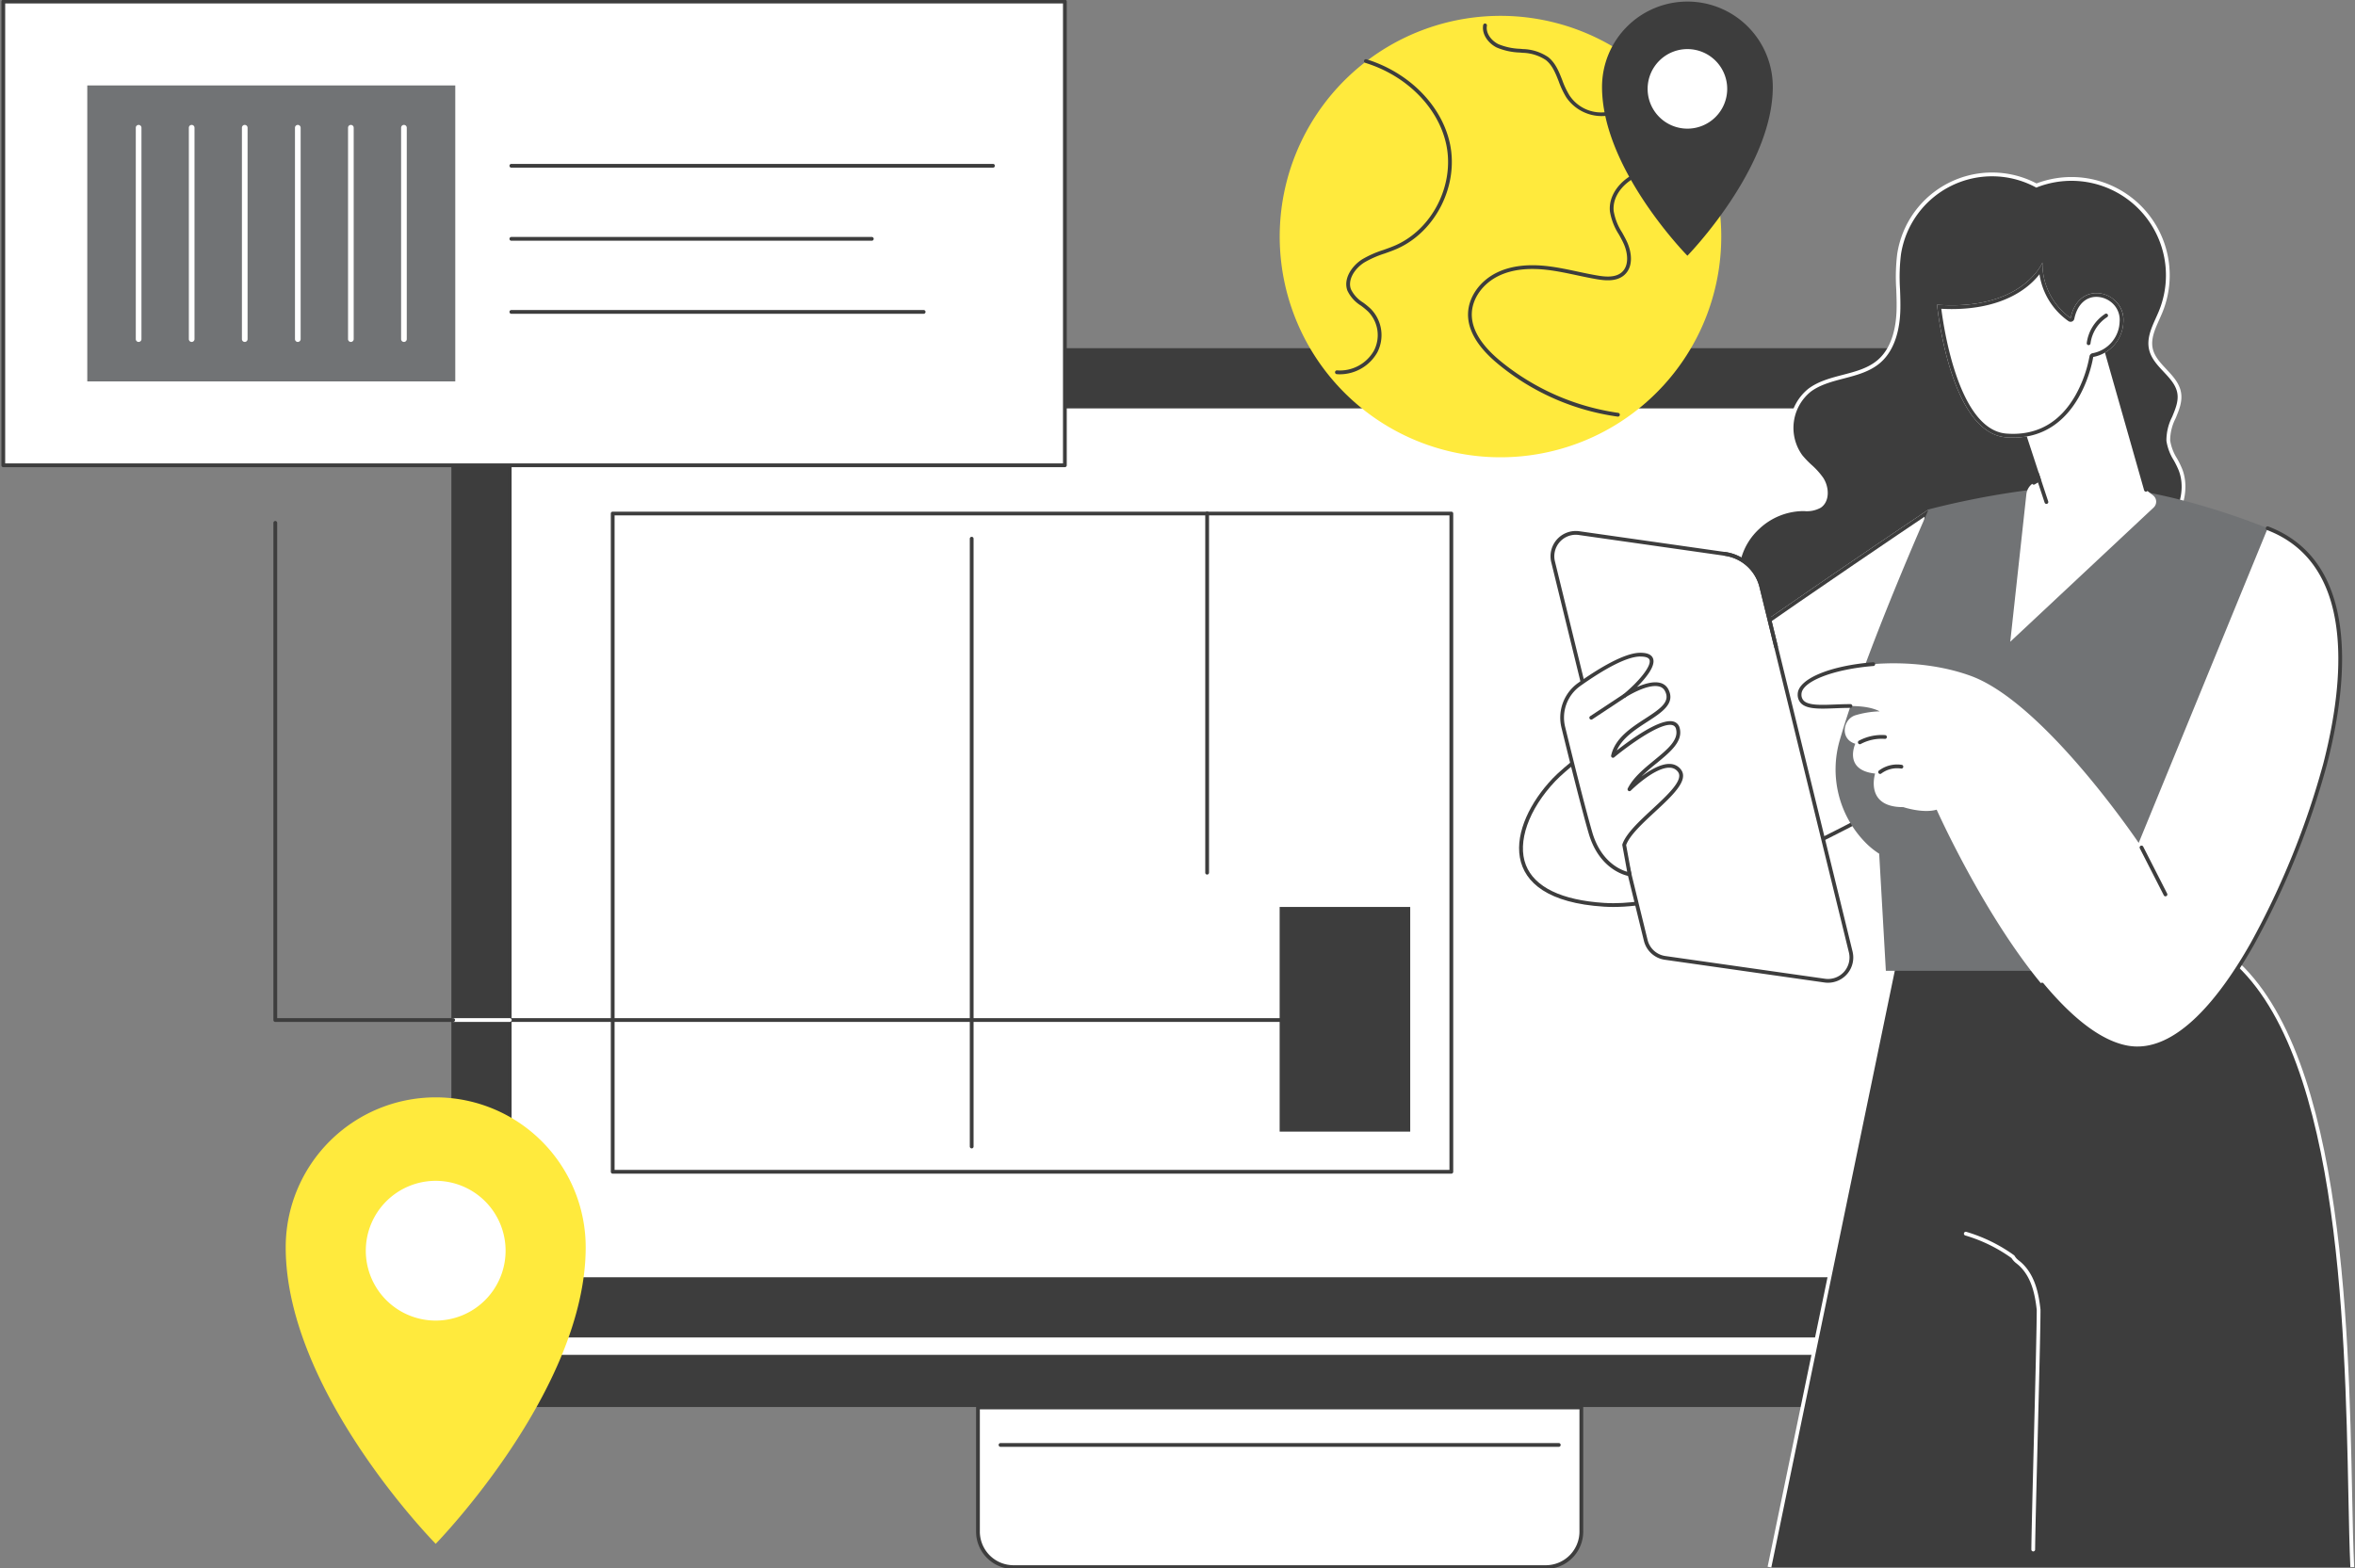 <?xml version="1.0" encoding="UTF-8"?> <svg xmlns="http://www.w3.org/2000/svg" xmlns:xlink="http://www.w3.org/1999/xlink" width="545" height="363" viewBox="0 0 545 363"><rect x="0" y="0" width="545" height="363" fill="#808080" stroke="none"/><defs><clipPath id="clip-path"><rect id="Rectangle_794" data-name="Rectangle 794" width="545" height="363" transform="translate(0 0)" fill="none"></rect></clipPath></defs><g id="Group_1424" data-name="Group 1424" transform="translate(0 0)" clip-path="url(#clip-path)"><path id="Path_4051" data-name="Path 4051" d="M616.727,702.053h-362.3l-14.942,2.11v5.416A12,12,0,0,0,251.662,721.4H609.809a12,12,0,0,0,12.174-11.816v-4.33Z" transform="translate(-134.595 -395.592)" fill="#fff"></path><path id="Path_4052" data-name="Path 4052" d="M621.982,413.894H239.488V195.463a9.7,9.7,0,0,1,9.7-9.7H612.278a9.7,9.7,0,0,1,9.7,9.7Z" transform="translate(-134.594 -104.725)" fill="#3d3d3d"></path><path id="Path_4053" data-name="Path 4053" d="M621.418,413.767H238.925a.437.437,0,0,1-.437-.437V194.9a10.151,10.151,0,0,1,10.14-10.14H611.715a10.151,10.151,0,0,1,10.14,10.14V413.33a.436.436,0,0,1-.437.437m-382.057-.873h381.62V194.9a9.277,9.277,0,0,0-9.266-9.267H248.628a9.277,9.277,0,0,0-9.267,9.267Z" transform="translate(-134.031 -104.161)" fill="#3d3d3d"></path><path id="Path_4054" data-name="Path 4054" d="M625.775,344.917v72.769H269.41V216.892a1.212,1.212,0,0,1,1.212-1.212H607.36Z" transform="translate(-151.452 -121.582)" fill="#fff"></path><path id="Path_4055" data-name="Path 4055" d="M625.212,417.56H268.847a.437.437,0,0,1-.437-.437V216.329a1.651,1.651,0,0,1,1.649-1.649H606.8a.437.437,0,0,1,0,.873H270.059a.777.777,0,0,0-.776.776V416.686H624.775V344.354a.437.437,0,1,1,.873,0v72.769a.437.437,0,0,1-.437.437" transform="translate(-150.888 -121.018)" fill="#3d3d3d"></path><path id="Path_4056" data-name="Path 4056" d="M621.982,718.473a12.174,12.174,0,0,1-12.174,12.174H251.662a12.174,12.174,0,0,1-12.174-12.174Z" transform="translate(-134.594 -404.843)" fill="#3d3d3d"></path><path id="Path_4057" data-name="Path 4057" d="M649.009,783.313H525.821a8.224,8.224,0,0,1-8.224-8.224V746.354H657.233v28.735a8.224,8.224,0,0,1-8.224,8.224" transform="translate(-291.274 -420.55)" fill="#fff"></path><path id="Path_4058" data-name="Path 4058" d="M648.445,783.186H525.257a8.67,8.67,0,0,1-8.66-8.661V745.791a.437.437,0,0,1,.437-.437H656.67a.437.437,0,0,1,.437.437v28.735a8.671,8.671,0,0,1-8.661,8.661M517.47,746.227v28.3a7.8,7.8,0,0,0,7.787,7.787H648.445a7.8,7.8,0,0,0,7.788-7.787v-28.3Z" transform="translate(-290.711 -419.987)" fill="#3d3d3d"></path><path id="Path_4059" data-name="Path 4059" d="M658.179,766.11H528.948a.437.437,0,0,1,0-.873H658.179a.437.437,0,0,1,0,.873" transform="translate(-297.423 -431.188)" fill="#3d3d3d"></path><rect id="Rectangle_790" data-name="Rectangle 790" width="194.08" height="152.372" transform="translate(141.794 118.877)" fill="#fff"></rect><path id="Path_4060" data-name="Path 4060" d="M517.516,424.674H323.437a.436.436,0,0,1-.437-.437V271.866a.436.436,0,0,1,.437-.437H517.516a.437.437,0,0,1,.437.437V424.238a.437.437,0,0,1-.437.437M323.873,423.8H517.079V272.3H323.873Z" transform="translate(-181.643 -152.989)" fill="#3d3d3d"></path><path id="Path_4061" data-name="Path 4061" d="M514.27,285.823v0Z" transform="translate(-289.4 -161.098)" fill="#fff"></path><path id="Path_4062" data-name="Path 4062" d="M513.708,426.372a.436.436,0,0,1-.437-.437V285.26a.437.437,0,1,1,.873,0V425.936a.437.437,0,0,1-.437.437" transform="translate(-288.837 -160.535)" fill="#3d3d3d"></path><path id="Path_4063" data-name="Path 4063" d="M639.062,272.429v0Z" transform="translate(-359.705 -153.553)" fill="#fff"></path><path id="Path_4064" data-name="Path 4064" d="M638.5,355.439a.436.436,0,0,1-.437-.437V271.866a.437.437,0,1,1,.873,0V355a.437.437,0,0,1-.437.437" transform="translate(-359.141 -152.989)" fill="#3d3d3d"></path><rect id="Rectangle_791" data-name="Rectangle 791" width="30.216" height="52.006" transform="translate(296.14 209.948)" fill="#3d3d3d"></rect><path id="Path_4065" data-name="Path 4065" d="M1071.981,644.741c-1.51-32.594,1.913-120.072-30.138-142.615l-74.866-1.738L937.113,644.741Z" transform="translate(-527.619 -281.979)" fill="#3d3d3d"></path><path id="Path_4066" data-name="Path 4066" d="M936.989,644.256l-.855-.177,29.937-144.71,75.363,1.75.108.076c27.712,19.49,29.06,86.309,29.866,126.232.131,6.508.245,12.129.458,16.72l-.872.041c-.213-4.6-.327-10.229-.458-16.743-.8-39.7-2.143-106.122-29.387-125.459l-74.369-1.727Z" transform="translate(-527.068 -281.405)" fill="#fff"></path><path id="Path_4067" data-name="Path 4067" d="M1056.21,727.206h0a.437.437,0,0,1-.433-.44c.026-3.317.287-13.659.564-24.609.334-13.246.681-26.942.682-30.851-.384-3.445-1.143-7.326-3.835-10.018-.266-.266-.534-.486-.793-.7a4.634,4.634,0,0,1-1.213-1.288,35.715,35.715,0,0,0-10.69-5.227.436.436,0,1,1,.221-.844,36.7,36.7,0,0,1,11.045,5.406.445.445,0,0,1,.148.168,3.646,3.646,0,0,0,1.043,1.111c.263.216.56.461.856.757,2.89,2.889,3.688,6.962,4.088,10.564a.444.444,0,0,1,0,.048c0,3.887-.347,17.618-.682,30.9-.277,10.946-.537,21.285-.564,24.593a.436.436,0,0,1-.437.433" transform="translate(-585.675 -368.077)" fill="#fff"></path><path id="Path_4068" data-name="Path 4068" d="M924.825,174.324A15.371,15.371,0,0,1,934.7,170.2c1.479-.037,3.086.109,4.307-.726,1.945-1.328,1.716-4.387.417-6.351s-3.342-3.317-4.8-5.168a11.22,11.22,0,0,1,2.025-15.314c4.679-3.494,11.619-2.854,16.051-6.657,3.294-2.828,4.388-7.47,4.518-11.809s-.508-8.715.148-13.007a21.768,21.768,0,0,1,31.78-15.909,22.3,22.3,0,0,1,28.736,29.264c-1.148,2.791-2.906,5.658-2.239,8.6.9,3.989,5.881,6.132,6.546,10.167.62,3.763-2.849,7.214-2.528,11.015.207,2.453,1.944,4.475,2.827,6.773,1.37,3.565.581,7.683-1.281,11.017a32.924,32.924,0,0,1-7.582,8.508c-18.015,15.558-40.965,26.343-64.768,26.255-12.528-.046-32.4-9.376-28.548-25.079a15.082,15.082,0,0,1,4.511-7.456" transform="translate(-517.881 -52.317)" fill="#3d3d3d"></path><path id="Path_4069" data-name="Path 4069" d="M948.579,206.727h-.29c-8.159-.031-19.994-4.111-25.858-11.613a15.723,15.723,0,0,1-3.113-14.007,15.432,15.432,0,0,1,4.64-7.674,15.7,15.7,0,0,1,10.163-4.238c.235-.006.474-.007.713-.009a6,6,0,0,0,3.358-.641c1.69-1.154,1.519-3.905.3-5.749a16.719,16.719,0,0,0-2.561-2.821,22.24,22.24,0,0,1-2.217-2.319,11.656,11.656,0,0,1,2.107-15.934c2.319-1.731,5.177-2.477,7.941-3.2,3.015-.787,5.864-1.531,8.087-3.439,3.411-2.928,4.257-7.865,4.365-11.491.049-1.6-.01-3.245-.068-4.832a44.043,44.043,0,0,1,.221-8.228A22.206,22.206,0,0,1,988.608,94.21a22.741,22.741,0,0,1,29.112,29.909c-.22.534-.462,1.071-.7,1.611-.993,2.2-2.021,4.485-1.512,6.728.414,1.832,1.745,3.252,3.152,4.755,1.493,1.594,3.036,3.242,3.4,5.438.342,2.07-.472,4.028-1.257,5.921a11.191,11.191,0,0,0-1.267,5.128,10.872,10.872,0,0,0,1.592,4.176,21.273,21.273,0,0,1,1.208,2.477c1.309,3.406.832,7.556-1.308,11.386-1.786,3.2-4.361,5.761-7.678,8.625-19.692,17.007-42.682,26.362-64.765,26.362m-24.03-32.651a14.551,14.551,0,0,0-4.381,7.238,14.883,14.883,0,0,0,2.953,13.261c5.694,7.286,17.219,11.248,25.173,11.278h.286c21.874,0,44.66-9.279,64.195-26.149,3.246-2.8,5.762-5.3,7.485-8.39,2.013-3.6,2.47-7.484,1.255-10.648a20.6,20.6,0,0,0-1.16-2.373,11.7,11.7,0,0,1-1.694-4.52,12,12,0,0,1,1.329-5.536c.773-1.862,1.5-3.62,1.2-5.444-.32-1.935-1.706-3.415-3.175-4.983-1.426-1.522-2.9-3.1-3.367-5.159-.572-2.527.516-4.943,1.568-7.279.239-.531.477-1.059.693-1.584A21.869,21.869,0,0,0,988.738,95.1l-.187.073-.177-.095a21.332,21.332,0,0,0-31.143,15.59,43.4,43.4,0,0,0-.211,8.064c.058,1.6.117,3.258.068,4.889-.114,3.8-1.017,8.992-4.67,12.127-2.376,2.04-5.456,2.844-8.435,3.622-2.683.7-5.457,1.425-7.639,3.054a10.786,10.786,0,0,0-1.943,14.694,21.551,21.551,0,0,0,2.132,2.225,17.639,17.639,0,0,1,2.688,2.972c1.449,2.191,1.58,5.508-.535,6.952a6.623,6.623,0,0,1-3.847.793c-.234,0-.467,0-.7.008a15.032,15.032,0,0,0-9.594,4.01" transform="translate(-517.309 -51.747)" fill="#fff"></path><path id="Path_4070" data-name="Path 4070" d="M899.183,270.247s-76.66,51.4-87,62.268-13.862,28.073,11.864,29.69,72.14-26.849,72.14-26.849Z" transform="translate(-452.855 -152.323)" fill="#fff"></path><path id="Path_4071" data-name="Path 4071" d="M898.231,271.939l-2.895,62.911c-2.087,1.256-12.2,7.254-24.74,13.182-18.5,8.744-33.84,13.366-44.371,13.366-.726,0-1.44-.022-2.122-.065-9.85-.619-16.115-3.645-18.118-8.752-2.072-5.283.609-12.923,6.831-19.465,9.377-9.858,74.832-54.055,85.415-61.178m.952-1.692h0Zm0,0s-76.66,51.4-87,62.268-13.862,28.074,11.864,29.69c.71.045,1.437.066,2.177.066,26.077,0,69.962-26.915,69.962-26.915Z" transform="translate(-452.855 -152.323)" fill="#3d3d3d"></path><path id="Path_4072" data-name="Path 4072" d="M1072.186,267.678s-19.871-8.253-37.16-9.562-41.306,5.2-41.306,5.2-14.486,32.551-20.507,53.209a24.178,24.178,0,0,0,6.011,24.033,18.132,18.132,0,0,0,3.053,2.455l1.544,27.1h72.839l7.319-18.688Z" transform="translate(-547.391 -145.391)" fill="#717375"></path><path id="Path_4073" data-name="Path 4073" d="M885.082,386.328l-36.931-5.26A5.408,5.408,0,0,1,843.66,377l-21.44-87.622a5.409,5.409,0,0,1,6.017-6.64L862,287.545a10.145,10.145,0,0,1,8.423,7.631L891.1,379.688a5.409,5.409,0,0,1-6.017,6.64" transform="translate(-462.801 -159.328)" fill="#fff"></path><path id="Path_4074" data-name="Path 4074" d="M885.289,386.259a5.948,5.948,0,0,1-.827-.058l-36.931-5.26a5.819,5.819,0,0,1-4.854-4.4l-21.44-87.622a5.846,5.846,0,0,1,6.5-7.176l33.762,4.809a10.533,10.533,0,0,1,8.785,7.96l20.679,84.511a5.846,5.846,0,0,1-5.675,7.235m-58.4-103.7a4.975,4.975,0,0,0-4.8,6.156l21.44,87.621a4.949,4.949,0,0,0,4.128,3.741l36.931,5.26a4.971,4.971,0,0,0,5.53-6.1L869.436,294.72a9.661,9.661,0,0,0-8.06-7.3l-33.761-4.809a5.1,5.1,0,0,0-.729-.052" transform="translate(-462.242 -158.768)" fill="#3d3d3d"></path><path id="Path_4075" data-name="Path 4075" d="M924.77,315.158a.438.438,0,0,1-.424-.333l-3.384-13.831a9.661,9.661,0,0,0-8.06-7.3.437.437,0,0,1,.123-.865,10.532,10.532,0,0,1,8.785,7.96l3.384,13.831a.437.437,0,0,1-.321.528.421.421,0,0,1-.1.013" transform="translate(-513.768 -165.042)" fill="#3d3d3d"></path><path id="Path_4076" data-name="Path 4076" d="M841.59,391.282l1.244,6.8s-6.535-.975-9.05-9.6c-1.671-5.729-4.54-17.28-6.278-24.392a9.467,9.467,0,0,1,3.713-9.977c4.321-3.06,10.342-6.807,14-6.87,6.2-.107.4,6.28-3.543,9.505,0,0,7.774-5.043,9.742-1.275,2.949,5.646-10.645,7.291-12.425,15.211,0,0,13.714-11.4,15.017-6.318,1.261,4.91-8.374,8.354-11.205,14.054,0,0,8.374-8.4,11.56-4.331,2.963,3.785-10.895,11.655-12.773,17.189" transform="translate(-465.716 -195.703)" fill="#fff"></path><path id="Path_4077" data-name="Path 4077" d="M842.265,397.96a.45.45,0,0,1-.064,0c-.278-.041-6.841-1.117-9.4-9.91-1.7-5.837-4.667-17.8-6.283-24.41A9.849,9.849,0,0,1,830.4,353.2c4.425-3.135,10.489-6.886,14.244-6.951,1.694-.03,2.721.416,3.054,1.326.643,1.754-1.718,4.593-3.735,6.606,1.709-.748,3.8-1.381,5.378-.966a2.879,2.879,0,0,1,1.9,1.5c1.7,3.253-1.486,5.314-4.858,7.5-2.733,1.767-5.782,3.741-7.073,6.645,2.924-2.306,10.151-7.651,13.214-6.661a2.011,2.011,0,0,1,1.346,1.506c.788,3.07-2.188,5.517-5.339,8.109A46.852,46.852,0,0,0,845,374.9c1.984-1.5,4.586-3.04,6.688-2.915a3.233,3.233,0,0,1,2.449,1.273c1.93,2.464-1.918,6.032-5.992,9.808-2.873,2.664-5.843,5.417-6.675,7.685l1.223,6.69a.437.437,0,0,1-.43.515m2.533-50.84h-.141c-3.532.061-9.429,3.726-13.754,6.79a8.981,8.981,0,0,0-3.542,9.517c1.615,6.6,4.576,18.552,6.273,24.373,1.981,6.793,6.439,8.674,8.081,9.147l-1.124-6.151a.438.438,0,0,1,.016-.219c.848-2.5,3.948-5.371,6.945-8.15,3.6-3.342,7.333-6.8,5.9-8.629a2.36,2.36,0,0,0-1.813-.94c-3.541-.206-9.039,5.254-9.094,5.31a.437.437,0,0,1-.7-.5c1.258-2.532,3.732-4.567,6.126-6.535,3.058-2.514,5.7-4.685,5.048-7.217a1.133,1.133,0,0,0-.769-.892c-2.716-.88-10.7,5.071-13.545,7.437a.436.436,0,0,1-.7-.431c.9-4.025,4.623-6.431,7.9-8.555,3.652-2.362,5.825-3.933,4.559-6.358a2.012,2.012,0,0,0-1.343-1.058c-2.757-.724-7.725,2.466-7.775,2.5a.437.437,0,0,1-.514-.7c3.393-2.773,6.582-6.515,6.046-7.977-.226-.616-1.225-.754-2.078-.754" transform="translate(-465.146 -195.14)" fill="#3d3d3d"></path><path id="Path_4078" data-name="Path 4078" d="M842.09,373.986a.437.437,0,0,1-.241-.8l7.709-5.093a.437.437,0,0,1,.482.728l-7.708,5.094a.437.437,0,0,1-.241.072" transform="translate(-473.839 -207.406)" fill="#3d3d3d"></path><path id="Path_4079" data-name="Path 4079" d="M1061.411,280.24l-29.854,72.836s-21.844-32.475-38.87-38.668-39.537-1.4-39.6,4.239,12.077.7,18.539,3.972a21.822,21.822,0,0,0-5.777.954c-2.811,1.044-3.408,5.512.131,6.548,0,0-2.863,6.1,4.58,6.9,0,0-2.5,7.816,6.523,7.767,0,0,4.513,1.521,7.721.594,0,0,22.763,51.038,44.048,55.036s40.88-46.206,45.868-65.656,7.5-46.568-13.307-54.522" transform="translate(-536.616 -157.953)" fill="#fff"></path><path id="Path_4080" data-name="Path 4080" d="M1103.093,400.515a13.384,13.384,0,0,1-2.478-.231c-6.034-1.134-12.73-6.074-19.9-14.686a.437.437,0,1,1,.671-.559c7.039,8.452,13.565,13.292,19.393,14.387,11.308,2.125,21.783-11.782,28.584-23.82a189.312,189.312,0,0,0,16.78-41.514c3.136-12.226,4.149-22.792,3.009-31.406-1.522-11.506-6.922-19.11-16.049-22.6a.437.437,0,1,1,.312-.816c9.45,3.613,15.036,11.453,16.6,23.3,1.154,8.725.135,19.4-3.029,31.737a190.277,190.277,0,0,1-16.866,41.727c-6.453,11.421-16.2,24.48-27.028,24.48" transform="translate(-608.463 -157.39)" fill="#3d3d3d"></path><path id="Path_4081" data-name="Path 4081" d="M957.852,362c-2.181,0-3.965-.224-4.962-1.194a2.826,2.826,0,0,1-.807-2.151c.042-3.487,7.388-6.6,17.466-7.391a.437.437,0,0,1,.069.871c-9.307.734-16.626,3.6-16.662,6.531a1.961,1.961,0,0,0,.542,1.514c1.14,1.109,4.084.992,7.2.869,1.177-.046,2.4-.094,3.612-.086a.437.437,0,0,1,0,.873h0c-1.2-.009-2.4.039-3.571.085-1.01.04-1.981.079-2.883.079" transform="translate(-536.053 -197.965)" fill="#3d3d3d"></path><path id="Path_4082" data-name="Path 4082" d="M984.436,391.975a.437.437,0,0,1-.207-.821,11.227,11.227,0,0,1,6.08-1.288.437.437,0,0,1-.066.871,10.341,10.341,0,0,0-5.6,1.186.436.436,0,0,1-.206.052" transform="translate(-554.033 -219.697)" fill="#3d3d3d"></path><path id="Path_4083" data-name="Path 4083" d="M995.207,407.658a.436.436,0,0,1-.265-.784,7,7,0,0,1,5.26-1.323.436.436,0,1,1-.138.862,6.115,6.115,0,0,0-4.592,1.155.432.432,0,0,1-.264.09" transform="translate(-560.102 -228.504)" fill="#3d3d3d"></path><path id="Path_4084" data-name="Path 4084" d="M1139.293,460.226a.437.437,0,0,1-.39-.238l-5.545-10.868a.437.437,0,0,1,.778-.4l5.545,10.868a.437.437,0,0,1-.389.635" transform="translate(-638.152 -252.738)" fill="#3d3d3d"></path><path id="Path_4085" data-name="Path 4085" d="M1097.79,211.007l-1.655-1.3-11.052-38.848L1065.8,190.337l5.579,17.032-1.222.728a3.534,3.534,0,0,0-1.7,2.652l-3.726,34.135,33.186-31.072a1.849,1.849,0,0,0-.121-2.8" transform="translate(-599.513 -96.33)" fill="#fff"></path><path id="Path_4086" data-name="Path 4086" d="M1096.954,209.58a.436.436,0,0,1-.42-.317l-10.848-38.129-18.572,18.757,5.5,16.778a.436.436,0,0,1-.191.511l-1.222.728a.437.437,0,0,1-.447-.75l.922-.549-5.471-16.7a.436.436,0,0,1,.1-.443l19.285-19.478a.436.436,0,0,1,.73.188l11.052,38.848a.437.437,0,0,1-.3.54.451.451,0,0,1-.12.017" transform="translate(-600.333 -95.767)" fill="#3d3d3d"></path><path id="Path_4087" data-name="Path 4087" d="M1080.6,257.914a.437.437,0,0,1-.414-.3l-2.122-6.417a.437.437,0,0,1,.829-.274l2.122,6.417a.436.436,0,0,1-.277.552.443.443,0,0,1-.137.022" transform="translate(-607.012 -141.267)" fill="#3d3d3d"></path><path id="Path_4088" data-name="Path 4088" d="M1025.931,149.12s2.9,29.69,15.99,30.7c17.19,1.32,20.154-18.609,20.154-18.609a8.55,8.55,0,0,0,6.979-8.058c.531-7.1-10.271-10.261-12.21-.946a15.479,15.479,0,0,1-6.523-12.845s-4.616,11.195-24.389,9.763" transform="translate(-577.657 -78.583)" fill="#fff"></path><path id="Path_4089" data-name="Path 4089" d="M1049.645,142.065a16.11,16.11,0,0,0,6.738,10.879.873.873,0,0,0,1.315-.564c.662-3.182,2.576-5.081,5.12-5.081a5.544,5.544,0,0,1,3.986,1.767,5.187,5.187,0,0,1,1.379,4.017,7.638,7.638,0,0,1-6.237,7.259.873.873,0,0,0-.735.735,29.234,29.234,0,0,1-3.253,9.032c-3.37,5.9-8.224,8.9-14.427,8.9-.5,0-1.023-.02-1.543-.06-10.887-.836-14.412-23.734-15.068-28.888.82.042,1.629.064,2.415.064,8.984,0,14.407-2.791,17.374-5.133a17.473,17.473,0,0,0,2.936-2.923m.675-2.708h0Zm0,0s-4.078,9.89-20.986,9.89q-1.622,0-3.4-.127s2.9,29.69,15.99,30.7q.826.064,1.61.063c15.767,0,18.543-18.672,18.543-18.672a8.55,8.55,0,0,0,6.979-8.058,6.259,6.259,0,0,0-6.235-6.722c-2.561,0-5.123,1.684-5.975,5.777a15.479,15.479,0,0,1-6.523-12.845" transform="translate(-577.657 -78.583)" fill="#3d3d3d"></path><path id="Path_4090" data-name="Path 4090" d="M1105.711,173.714a.476.476,0,0,1-.055,0,.437.437,0,0,1-.378-.488,9.508,9.508,0,0,1,4.261-6.741.437.437,0,0,1,.471.736,8.626,8.626,0,0,0-3.866,6.115.436.436,0,0,1-.433.382" transform="translate(-622.357 -93.825)" fill="#3d3d3d"></path><rect id="Rectangle_792" data-name="Rectangle 792" width="245.67" height="107.339" transform="translate(0.764 0.364)" fill="#fff"></rect><path id="Path_4091" data-name="Path 4091" d="M246.107,108.213H.437A.437.437,0,0,1,0,107.776V.437A.437.437,0,0,1,.437,0h245.67a.437.437,0,0,1,.437.437V107.776a.436.436,0,0,1-.437.437M.873,107.339h244.8V.873H.873Z" transform="translate(0.327 -0.073)" fill="#3d3d3d"></path><path id="Path_4092" data-name="Path 4092" d="M381.738,88.061h0Z" transform="translate(-151.919 -49.684)" fill="#fff"></path><path id="Path_4093" data-name="Path 4093" d="M381.175,87.934h-111.5a.437.437,0,0,1,0-.873h111.5a.437.437,0,0,1,0,.873" transform="translate(-151.355 -49.121)" fill="#3d3d3d"></path><path id="Path_4094" data-name="Path 4094" d="M353.653,126.8h0Z" transform="translate(-151.919 -71.507)" fill="#fff"></path><path id="Path_4095" data-name="Path 4095" d="M353.09,126.67H269.675a.437.437,0,0,1,0-.873H353.09a.437.437,0,1,1,0,.873" transform="translate(-151.355 -70.944)" fill="#3d3d3d"></path><path id="Path_4096" data-name="Path 4096" d="M365.689,165.532h0Z" transform="translate(-151.918 -93.329)" fill="#fff"></path><path id="Path_4097" data-name="Path 4097" d="M365.127,165.406H269.676a.437.437,0,0,1,0-.873h95.451a.437.437,0,0,1,0,.873" transform="translate(-151.355 -92.767)" fill="#3d3d3d"></path><rect id="Rectangle_793" data-name="Rectangle 793" width="85.162" height="68.511" transform="translate(20.199 19.778)" fill="#717375"></rect><path id="Path_4098" data-name="Path 4098" d="M71.88,116.628a.655.655,0,0,1-.655-.655V67.043a.655.655,0,0,1,1.31,0v48.93a.655.655,0,0,1-.655.655" transform="translate(-39.799 -37.474)" fill="#fff"></path><path id="Path_4099" data-name="Path 4099" d="M100,116.628a.655.655,0,0,1-.655-.655V67.043a.655.655,0,1,1,1.31,0v48.93a.655.655,0,0,1-.655.655" transform="translate(-55.643 -37.474)" fill="#fff"></path><path id="Path_4100" data-name="Path 4100" d="M128.127,116.628a.655.655,0,0,1-.655-.655V67.043a.655.655,0,1,1,1.31,0v48.93a.655.655,0,0,1-.655.655" transform="translate(-71.487 -37.474)" fill="#fff"></path><path id="Path_4101" data-name="Path 4101" d="M156.251,116.628a.655.655,0,0,1-.655-.655V67.043a.655.655,0,0,1,1.31,0v48.93a.655.655,0,0,1-.655.655" transform="translate(-87.332 -37.474)" fill="#fff"></path><path id="Path_4102" data-name="Path 4102" d="M184.374,116.628a.655.655,0,0,1-.655-.655V67.043a.655.655,0,1,1,1.31,0v48.93a.655.655,0,0,1-.655.655" transform="translate(-103.175 -37.474)" fill="#fff"></path><path id="Path_4103" data-name="Path 4103" d="M212.5,116.628a.655.655,0,0,1-.655-.655V67.043a.655.655,0,1,1,1.31,0v48.93a.655.655,0,0,1-.655.655" transform="translate(-119.02 -37.474)" fill="#fff"></path><path id="Path_4104" data-name="Path 4104" d="M462.137,540.833H268.848a.437.437,0,1,1,0-.873h193.29a.437.437,0,1,1,0,.873" transform="translate(-150.889 -304.273)" fill="#3d3d3d"></path><path id="Path_4105" data-name="Path 4105" d="M251.989,540.833H238.925a.437.437,0,1,1,0-.873h13.065a.437.437,0,1,1,0,.873" transform="translate(-134.031 -304.273)" fill="#fff"></path><path id="Path_4106" data-name="Path 4106" d="M185.785,392.309H144.6a.437.437,0,0,1-.437-.437V276.765a.437.437,0,0,1,.873,0V391.436h40.747a.437.437,0,0,1,0,.873" transform="translate(-80.892 -155.749)" fill="#3d3d3d"></path><path id="Path_4107" data-name="Path 4107" d="M218.117,632.539A23.741,23.741,0,1,1,194.376,608.8a23.741,23.741,0,0,1,23.741,23.741" transform="translate(-95.804 -343.055)" fill="#fff"></path><path id="Path_4108" data-name="Path 4108" d="M185.4,581.952a34.712,34.712,0,0,0-34.712,34.712c0,33.432,34.712,68.636,34.712,68.636s34.712-35.525,34.712-68.636A34.712,34.712,0,0,0,185.4,581.952m0,51.674a16.175,16.175,0,1,1,16.174-16.175A16.175,16.175,0,0,1,185.4,633.626" transform="translate(-84.569 -327.93)" fill="#ffea3d"></path><path id="Path_4109" data-name="Path 4109" d="M680.477,76.79a51.092,51.092,0,1,0,30.985-65.274A51.092,51.092,0,0,0,680.477,76.79" transform="translate(-381.36 -4.884)" fill="#ffea3d"></path><path id="Path_4110" data-name="Path 4110" d="M708.048,104.508q-.393,0-.783-.035a.436.436,0,0,1-.4-.475.442.442,0,0,1,.474-.4,9.044,9.044,0,0,0,8.529-4.57,7.8,7.8,0,0,0-1.319-9.014,17.428,17.428,0,0,0-1.706-1.412,8.194,8.194,0,0,1-3.132-3.5c-.966-2.688,1-5.665,3.441-7.216a23.843,23.843,0,0,1,4.879-2.158c.93-.33,1.891-.671,2.8-1.07,8.56-3.765,13.734-14,11.78-23.3-1.794-8.539-9.142-15.972-18.718-18.936a.437.437,0,1,1,.258-.834c9.875,3.057,17.456,10.747,19.314,19.591,2.036,9.689-3.359,20.355-12.283,24.28-.936.412-1.912.758-2.857,1.094a23.2,23.2,0,0,0-4.7,2.072c-2.148,1.365-3.9,3.927-3.086,6.183a7.448,7.448,0,0,0,2.838,3.1,18.079,18.079,0,0,1,1.792,1.487,8.69,8.69,0,0,1,1.477,10.042,9.987,9.987,0,0,1-8.6,5.067" transform="translate(-397.905 -17.862)" fill="#3d3d3d"></path><path id="Path_4111" data-name="Path 4111" d="M812.044,146.758a.41.41,0,0,1-.061,0,55.452,55.452,0,0,1-27.761-12.239c-4.673-3.874-6.986-7.792-6.875-11.646.111-3.834,2.751-7.555,6.724-9.479,3.139-1.521,7.089-2.011,11.74-1.458,2.32.276,4.634.768,6.872,1.245,1.534.327,3.121.664,4.688.927,1.829.307,4.112.5,5.553-.768,1.741-1.528,1.44-4.506.369-6.78-.317-.673-.693-1.35-1.055-2a13.944,13.944,0,0,1-2.058-5.313c-.431-4.454,3.513-8.307,7.575-9.458,4.21-1.193,8.682-.344,12.628.406a.436.436,0,1,1-.163.858c-3.851-.731-8.217-1.559-12.227-.423-3.717,1.054-7.331,4.533-6.944,8.534A13.088,13.088,0,0,0,813,104.128c.37.666.752,1.356,1.082,2.055,1.122,2.382,1.643,5.856-.583,7.808-1.718,1.507-4.255,1.313-6.273.974-1.586-.267-3.182-.606-4.726-.935-2.219-.472-4.513-.96-6.793-1.231-4.482-.534-8.27-.071-11.256,1.376-3.684,1.784-6.13,5.206-6.232,8.718-.1,3.572,2.1,7.256,6.559,10.949A55.335,55.335,0,0,0,812.1,145.889a.437.437,0,0,1-.06.869" transform="translate(-437.609 -50.318)" fill="#3d3d3d"></path><path id="Path_4112" data-name="Path 4112" d="M812.752,34.053a9.918,9.918,0,0,1-8.224-4.339,19.89,19.89,0,0,1-1.733-3.664c-.762-1.944-1.481-3.781-3.007-4.978a10.241,10.241,0,0,0-5.383-1.666l-.628-.059a15.021,15.021,0,0,1-5.331-1.158c-1.854-.911-3.528-2.991-3.142-5.2a.437.437,0,0,1,.861.151c-.313,1.789,1.1,3.5,2.666,4.269a14.363,14.363,0,0,0,5.026,1.072l.632.06a10.977,10.977,0,0,1,5.837,1.848c1.714,1.344,2.511,3.379,3.282,5.347a19.23,19.23,0,0,0,1.65,3.5,8.786,8.786,0,0,0,16.1-5.625.437.437,0,1,1,.87-.081A9.893,9.893,0,0,1,815.8,33.544a9.227,9.227,0,0,1-3.045.508" transform="translate(-442.062 -7.184)" fill="#3d3d3d"></path><path id="Path_4113" data-name="Path 4113" d="M886.751,29.8a13.515,13.515,0,1,1-13.515-13.515A13.515,13.515,0,0,1,886.751,29.8" transform="translate(-484.018 -9.246)" fill="#fff"></path><path id="Path_4114" data-name="Path 4114" d="M868.128,1a19.76,19.76,0,0,0-19.76,19.76c0,19.032,19.76,39.072,19.76,39.072s19.76-20.223,19.76-39.072A19.76,19.76,0,0,0,868.128,1m0,29.416a9.208,9.208,0,1,1,9.208-9.208,9.208,9.208,0,0,1-9.208,9.208" transform="translate(-477.622 -0.636)" fill="#3d3d3d"></path></g></svg> 